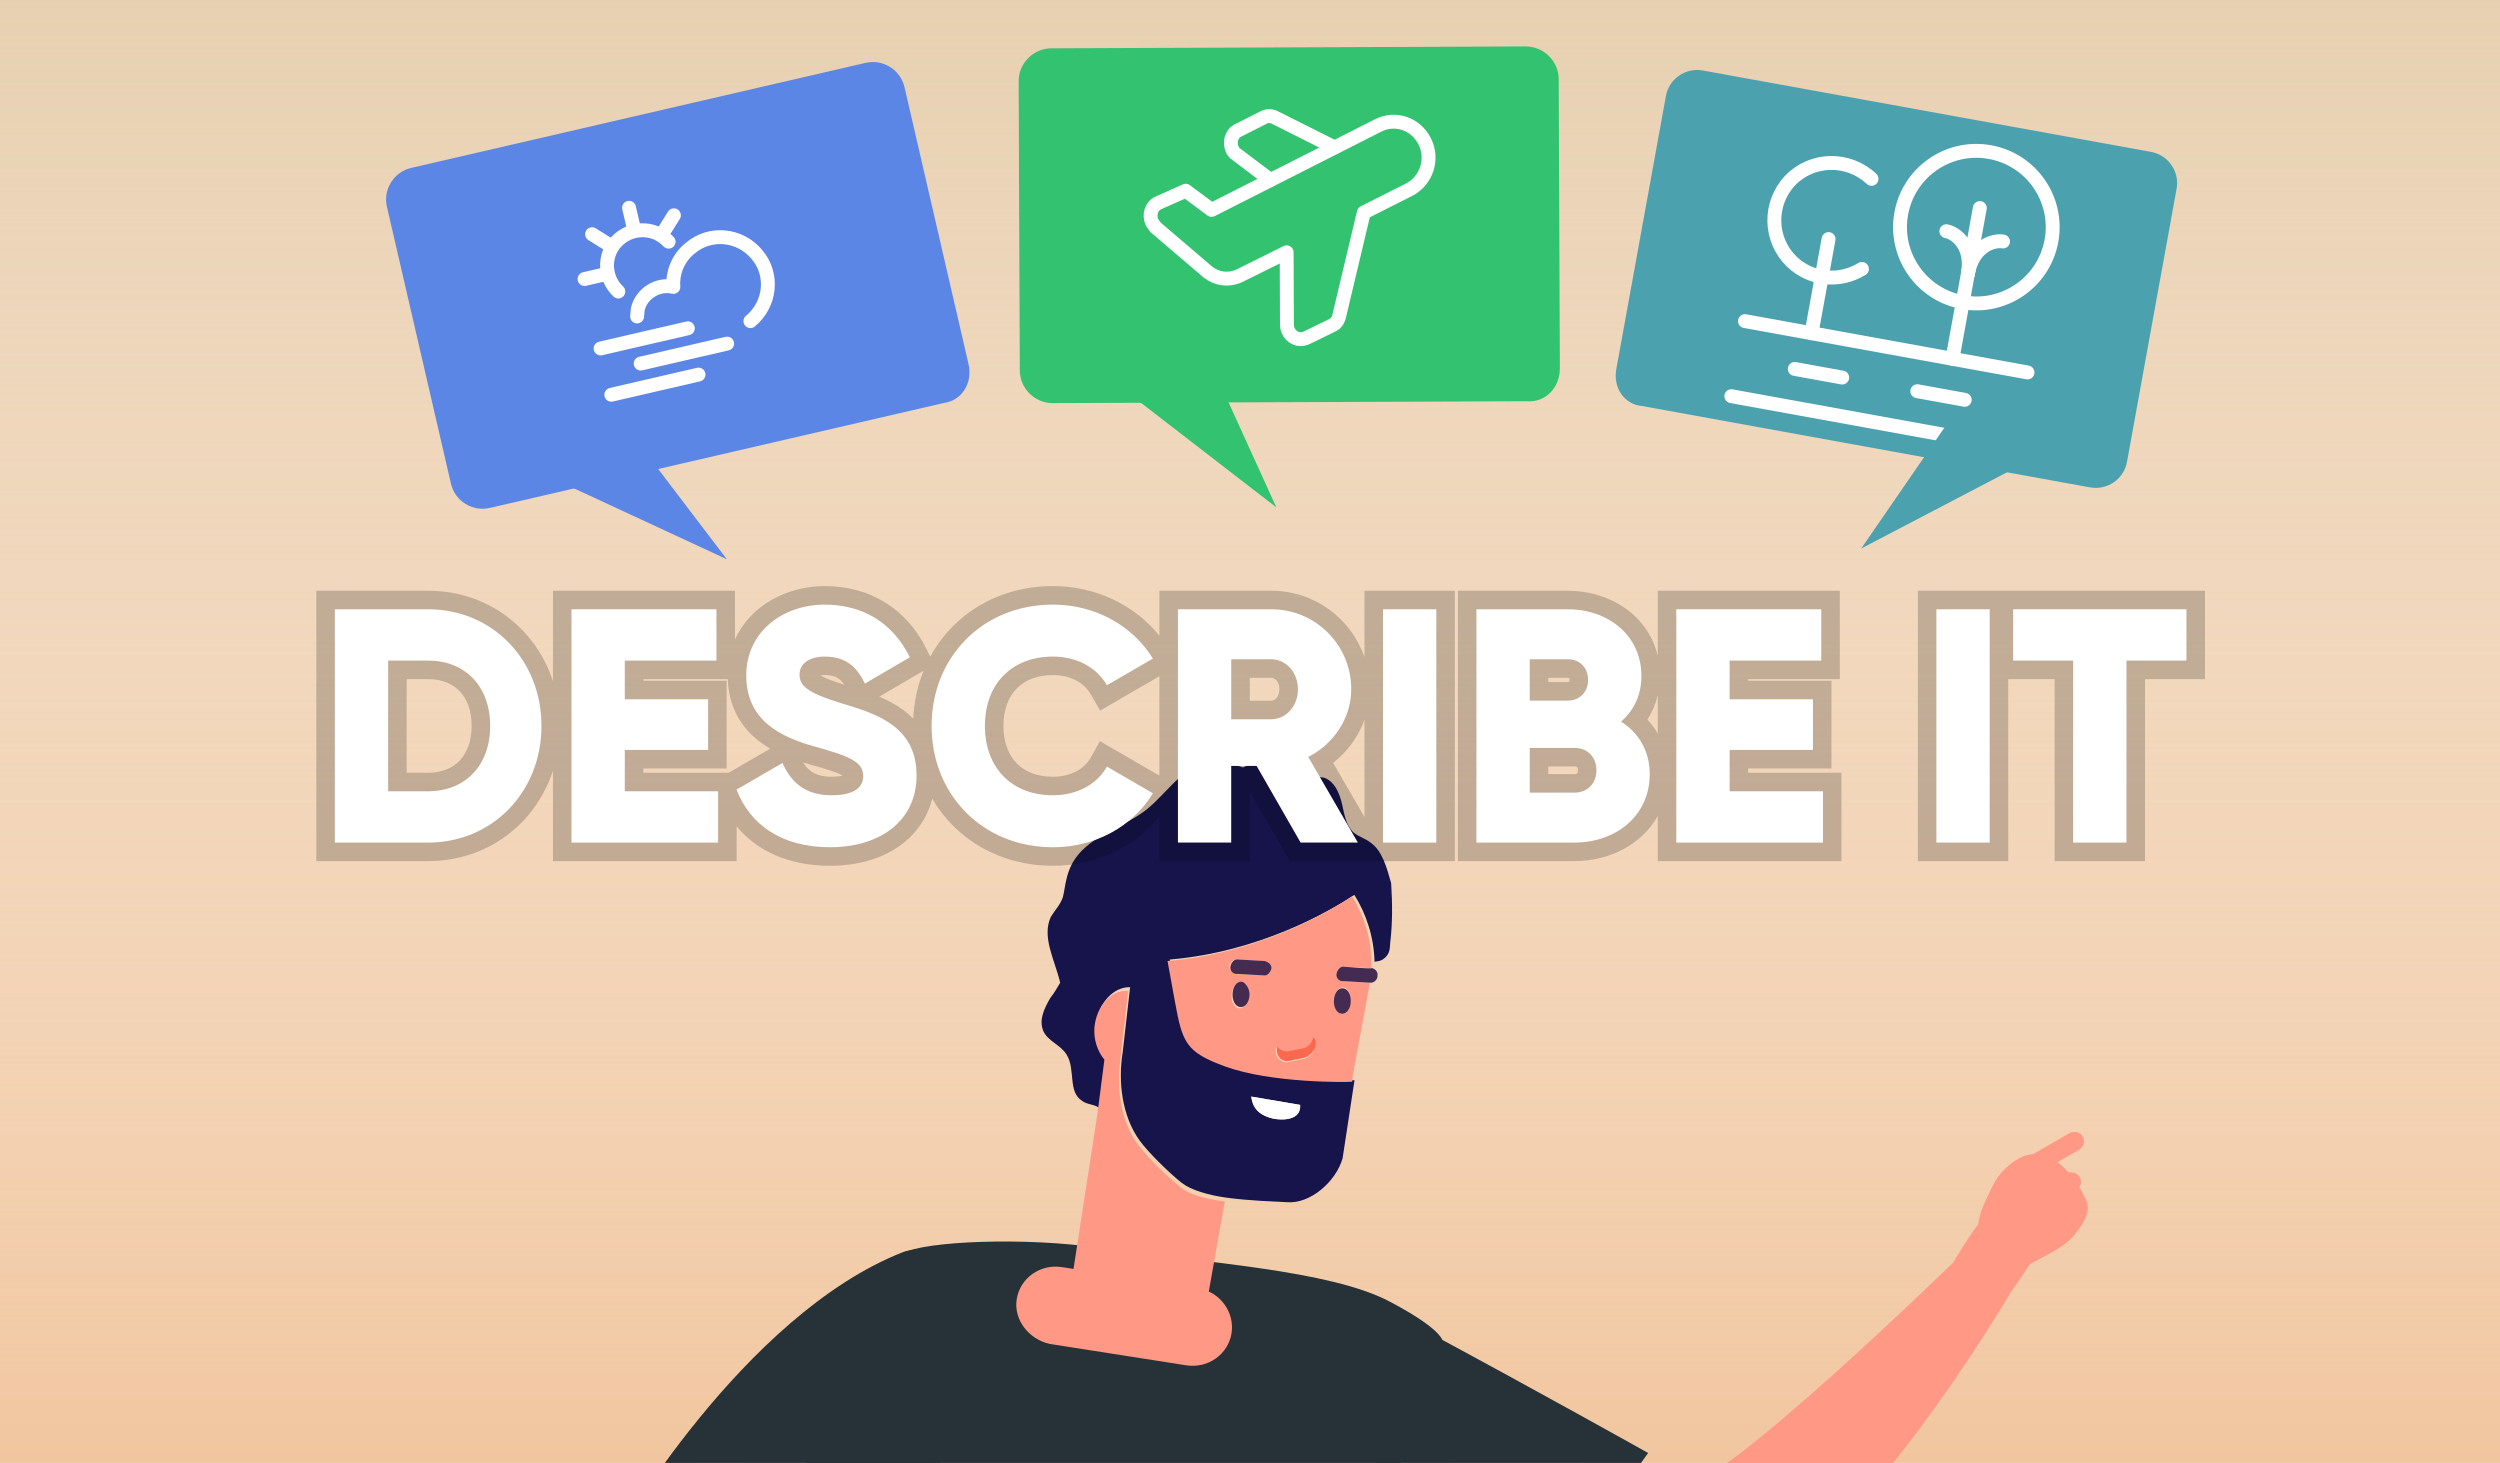<svg width="270" height="158" viewBox="0 0 270 158" fill="none" xmlns="http://www.w3.org/2000/svg">
<rect width="270" height="158" fill="white"/>
<g clip-path="url(#clip0)">
<rect width="270" height="158" fill="#F1C69F"/>
<rect width="270" height="158" fill="url(#paint0_linear)"/>
<path d="M224.334 132.991C224.939 132.215 225.385 131.401 225.477 130.669C225.53 130.096 225.327 129.545 225.026 129.055C224.462 127.915 223.642 126.797 222.685 125.898C221.728 124.999 220.379 124.341 218.764 124.791C217.209 125.34 215.88 126.695 215.222 128.045C213.905 130.743 213.421 131.716 213.682 134.122C213.949 137.2 215.78 138.644 219.411 136.416C221.14 135.491 223.185 134.641 224.334 132.991Z" fill="#FF9985"/>
<path d="M217.469 128.246L224.558 124.167C225.049 123.866 225.201 123.233 224.96 122.84C224.757 122.289 224.123 122.138 223.573 122.341L216.484 126.419C215.993 126.72 215.841 127.353 216.082 127.746C216.285 128.297 216.918 128.448 217.469 128.246Z" fill="#FF9985"/>
<path d="M217.912 131.718C217.912 131.718 220.551 134.292 220.779 135.105C219.108 136.216 219.62 136.148 217.077 139.696C217.077 139.696 216.551 140.665 215.467 142.349C210.829 149.768 197.109 170.452 187.694 171.615C176.116 173.045 150.902 169.702 150.902 169.702L158.683 154.273C158.683 154.273 177.406 160.485 181.683 160.603C185.96 160.72 210.975 136.316 210.975 136.316C210.975 136.316 213.762 131.522 214.413 131.57C214.795 131.523 213.32 131.125 216.628 130.716L217.912 131.718Z" fill="#FF9985"/>
<path d="M177.999 156.924L165.428 174.366L162.073 174.393L141.179 174.649L147.447 161.603L153.197 143.325C165.924 150.149 177.999 156.924 177.999 156.924Z" fill="#263238"/>
<path d="M155.77 145.333C138.84 187.08 143.634 225.886 143.634 225.886L82.754 233.924C82.754 233.924 79.983 203.136 81.276 188.509C82.2 176.123 84.809 163.788 88.913 152.043C93.159 140.409 97.444 135.359 97.444 135.359C99.862 134.027 110.787 133.581 118.815 134.785C129.992 136.375 143.649 137.142 150.148 140.602C157.06 144.269 155.77 145.333 155.77 145.333Z" fill="#263238"/>
<path opacity="0.2" d="M101.501 167.151C97.945 185.416 87.319 188.279 81.403 188.493C82.327 176.108 84.937 163.772 89.04 152.027C97.18 153.088 103.36 157.104 101.501 167.151Z" fill="black"/>
<path d="M77.492 154.746C77.492 154.746 63.264 174.459 60.59 176.856C57.915 179.253 48.002 172.211 48.002 172.211L39.469 179.465C39.469 179.465 49.173 187.954 58.2 190.973C67.228 193.991 87.764 165.748 87.764 165.748L77.492 154.746Z" fill="#FF9985"/>
<path d="M97.555 135.216C104.826 132.38 100.817 166.848 100.817 166.848L83.892 182.502L66.488 166.052C66.488 166.052 80.181 142.013 97.555 135.216Z" fill="#263238"/>
<path d="M220.248 128.877L223.818 128.668C224.39 128.597 224.79 128.084 224.734 127.627C224.777 127.041 224.264 126.641 223.678 126.597L220.108 126.806C219.536 126.877 219.136 127.39 219.192 127.847C219.148 128.433 219.662 128.833 220.248 128.877Z" fill="#FF9985"/>
<path d="M148.024 91.004C147.453 90.558 146.785 90.382 146.213 89.936C145.34 89.139 145.183 87.867 144.914 86.738C144.645 85.608 144.106 84.383 143.026 84C141.961 83.744 140.878 84.395 139.813 84.139C138.224 83.818 137.066 81.766 135.571 82.209C135.077 82.399 134.727 82.7 134.234 82.89C133.423 82.603 132.613 82.316 131.834 82.283C131.564 82.187 131.421 82.076 131.166 82.107C130.912 82.138 130.657 82.17 130.418 82.329C127.269 82.976 125.626 86.408 122.985 88.026C120.12 89.93 116.095 90.815 115.183 94.932C115.007 95.6 114.959 96.252 114.783 96.919C114.496 97.73 113.922 98.317 113.492 99.016C112.471 101.209 113.946 103.74 114.499 106.125C114.181 106.682 113.862 107.238 113.416 107.809C112.778 108.922 112.156 110.161 112.695 111.386C113.218 112.484 114.553 112.836 115.204 113.918C116.172 115.478 115.31 117.909 116.851 118.881C117.422 119.327 118.186 119.233 118.757 119.679L119.481 114.035C118.735 113.223 118.323 111.982 118.405 110.551C118.646 108.326 120.239 106.579 122.052 106.613L121.247 113.688C120.733 116.852 121.189 120.541 123.062 123.152C123.998 124.457 126.348 126.75 127.635 127.754C128.635 128.534 130.511 129.078 132.482 129.351C134.978 129.688 137.57 129.755 139.001 129.837C141.481 130.047 144.283 127.634 145.002 125.091L146.286 116.665C145.778 116.728 137.509 116.717 132.519 115.008C128.323 113.46 127.958 112.6 127.138 108.052L126.333 103.63C136.05 102.817 143.641 98.391 146.267 96.646C147.552 98.683 148.376 101.165 148.451 103.868C148.706 103.837 149.087 103.79 149.326 103.631C150.042 103.155 150.107 102.63 150.14 101.851C150.397 99.753 150.384 97.558 150.244 95.38C149.785 93.757 149.295 91.88 148.024 91.004ZM140.415 119.328C140.539 121.38 137.63 120.835 137.63 120.835C135.643 120.435 135.247 119.321 135.137 118.43L140.415 119.328Z" fill="#16144B"/>
<path d="M146.028 96.805C143.402 98.55 135.811 102.976 126.094 103.789L126.899 108.21C127.704 112.632 128.084 113.618 132.28 115.167C137.286 117.002 145.539 116.887 146.047 116.824C146.016 116.57 146.128 116.427 146.096 116.172L147.955 106.125L145.093 105.962C144.696 105.882 144.394 105.532 144.347 105.15C144.427 104.753 144.761 104.324 145.159 104.404L148.021 104.567C148.132 104.424 148.101 104.17 148.085 104.042C148.152 101.451 147.329 98.969 146.028 96.805ZM133.831 108.904C133.306 108.839 132.973 108.235 133.006 107.456C133.039 106.676 133.485 106.105 134.01 106.169C134.534 106.233 134.867 106.838 134.834 107.617C134.786 108.269 134.356 108.968 133.831 108.904ZM136.491 105.346L133.502 105.198C133.105 105.118 132.803 104.768 132.756 104.386C132.836 103.989 133.171 103.56 133.568 103.64L136.43 103.803C136.827 103.883 137.129 104.234 137.176 104.615C137.239 105.124 136.889 105.426 136.491 105.346ZM140.708 114.384L139.197 114.699C138.322 114.937 137.56 113.997 137.848 113.187L137.832 113.06C138.134 113.41 138.562 113.744 139.071 113.682L140.582 113.366C141.219 113.287 141.665 112.715 141.729 112.191L141.76 112.445C142.252 113.289 141.599 114.273 140.708 114.384ZM145.044 106.614C145.569 106.678 145.902 107.283 145.869 108.062C145.836 108.841 145.39 109.413 144.866 109.349C144.341 109.284 144.008 108.68 144.041 107.901C144.089 107.249 144.535 106.677 145.044 106.614Z" fill="#FF9985"/>
<path d="M122.854 123.565C120.982 120.955 120.541 117.392 121.039 114.101L121.844 107.027C120.016 106.865 118.423 108.612 118.197 110.965C118.1 112.268 118.512 113.509 119.274 114.449L118.55 120.092L115.468 140.107L130.143 141.782L132.275 129.764C130.303 129.491 128.444 129.075 127.427 128.167C126.141 127.163 123.791 124.87 122.854 123.565Z" fill="#FF9985"/>
<path d="M136.557 103.788L133.695 103.625C133.298 103.544 132.963 103.973 132.883 104.371C132.803 104.768 133.121 105.246 133.63 105.183L136.492 105.346C136.889 105.426 137.223 104.997 137.304 104.6C137.384 104.202 136.955 103.868 136.557 103.788Z" fill="#452A51"/>
<path d="M145.159 104.404C144.762 104.324 144.427 104.753 144.347 105.151C144.267 105.548 144.584 106.026 145.093 105.963L147.955 106.126C148.353 106.206 148.814 105.761 148.767 105.38C148.847 104.982 148.546 104.632 148.148 104.552C148.164 104.679 145.159 104.404 145.159 104.404Z" fill="#452A51"/>
<path d="M144.057 108.028C144.024 108.807 144.357 109.412 144.881 109.476C145.406 109.541 145.852 108.969 145.885 108.19C145.918 107.411 145.585 106.806 145.06 106.742C144.536 106.677 144.09 107.249 144.057 108.028Z" fill="#452A51"/>
<path d="M134.121 106.026C133.597 105.962 133.151 106.534 133.118 107.313C133.085 108.092 133.418 108.697 133.942 108.761C134.467 108.825 134.913 108.253 134.946 107.474C134.995 106.823 134.519 106.106 134.121 106.026Z" fill="#452A51"/>
<path d="M141.841 112.048C141.649 112.588 141.33 113.144 140.694 113.223L139.183 113.539C138.674 113.602 138.134 113.41 137.944 112.917L137.959 113.044C137.688 113.982 138.434 114.794 139.309 114.557L140.82 114.241C141.695 114.004 142.348 113.019 141.984 112.16L141.841 112.048Z" fill="#FA694F"/>
<path d="M137.63 120.835C137.63 120.835 140.539 121.38 140.415 119.329L135.137 118.431C135.247 119.321 135.643 120.435 137.63 120.835Z" fill="white"/>
<path d="M129.431 139.157L114.678 136.846C112.309 136.493 110.176 138.048 109.808 140.29C109.439 142.531 111.121 144.649 113.378 145.145L128.131 147.456C130.5 147.809 132.633 146.254 133.002 144.012C133.371 141.771 131.8 139.51 129.431 139.157Z" fill="#FF9985"/>
<path d="M101.968 43.513L52.909 54.855C51.028 55.29 49.136 54.115 48.704 52.245L41.786 22.323C41.354 20.453 42.538 18.567 44.419 18.132L93.478 6.79C95.358 6.356 97.25 7.53 97.683 9.4L104.6 39.322C105.072 41.363 103.887 43.248 101.968 43.513Z" fill="#5B86E5"/>
<path d="M68.516 24.939L67.938 22.439Z" fill="#5B86E5"/>
<path d="M68.516 24.939L67.938 22.439" stroke="white" stroke-width="1.5" stroke-linecap="round" stroke-linejoin="round"/>
<path d="M65.631 29.556L63.13 30.134Z" fill="#5B86E5"/>
<path d="M65.631 29.556L63.13 30.134" stroke="white" stroke-width="1.5" stroke-linecap="round" stroke-linejoin="round"/>
<path d="M71.435 25.405L72.781 23.25Z" fill="#5B86E5"/>
<path d="M71.435 25.405L72.781 23.25" stroke="white" stroke-width="1.5" stroke-linecap="round" stroke-linejoin="round"/>
<path d="M66.099 26.639L63.943 25.294Z" fill="#5B86E5"/>
<path d="M66.099 26.639L63.943 25.294" stroke="white" stroke-width="1.5" stroke-linecap="round" stroke-linejoin="round"/>
<path d="M66.78 31.485C65.208 30.005 65.169 27.556 66.586 26.087C68.067 24.516 70.517 24.476 71.986 25.892C72.089 25.956 72.108 26.039 72.211 26.103" fill="#5B86E5"/>
<path d="M66.78 31.485C65.208 30.005 65.169 27.556 66.586 26.087C68.067 24.516 70.517 24.476 71.986 25.892C72.089 25.956 72.108 26.039 72.211 26.103" stroke="white" stroke-width="1.5" stroke-linecap="round" stroke-linejoin="round"/>
<path d="M72.751 31.86C72.809 32.11 72.847 32.277 72.905 32.527C72.847 32.277 72.809 32.11 72.751 31.86C72.674 31.527 72.597 31.193 72.623 30.924Z" fill="#5B86E5"/>
<path d="M72.751 31.86C72.809 32.11 72.847 32.277 72.905 32.527C72.847 32.277 72.809 32.11 72.751 31.86ZM72.751 31.86C72.674 31.527 72.597 31.193 72.623 30.924" stroke="white" stroke-width="1.5" stroke-linecap="round" stroke-linejoin="round"/>
<path d="M81.045 34.683C83.257 32.855 83.564 29.623 81.755 27.496C79.926 25.285 76.694 24.979 74.565 26.788C73.302 27.782 72.609 29.347 72.725 30.988C71.051 30.585 69.288 31.695 68.884 33.368C68.859 33.638 68.833 33.907 68.808 34.176" fill="#5B86E5"/>
<path d="M81.045 34.683C83.257 32.855 83.564 29.623 81.755 27.496C79.926 25.285 76.694 24.979 74.565 26.788C73.302 27.782 72.609 29.347 72.725 30.988C71.051 30.585 69.288 31.695 68.884 33.368C68.859 33.638 68.833 33.907 68.808 34.176" stroke="white" stroke-width="1.5" stroke-linecap="round" stroke-linejoin="round"/>
<path d="M69.194 39.266L78.532 37.108Z" fill="#5B86E5"/>
<path d="M69.194 39.266L78.532 37.108" stroke="white" stroke-width="1.5" stroke-linecap="round" stroke-linejoin="round"/>
<path d="M64.864 37.634L74.285 35.456Z" fill="#5B86E5"/>
<path d="M64.864 37.634L74.285 35.456" stroke="white" stroke-width="1.5" stroke-linecap="round" stroke-linejoin="round"/>
<path d="M66.02 42.633L75.441 40.455Z" fill="#5B86E5"/>
<path d="M66.02 42.633L75.441 40.455" stroke="white" stroke-width="1.5" stroke-linecap="round" stroke-linejoin="round"/>
<path d="M67.377 45.779L78.501 60.401L55.306 49.644L67.377 45.779Z" fill="#5B86E5"/>
<path d="M177.323 43.847L225.73 52.639C227.585 52.976 229.378 51.742 229.713 49.897L235.075 20.373C235.411 18.527 234.167 16.742 232.312 16.405L183.905 7.613C182.049 7.276 180.257 8.51 179.922 10.355L174.559 39.879C174.194 41.892 175.438 43.678 177.323 43.847Z" fill="#4CA1AF"/>
<path d="M211.974 32.638C216.453 33.451 220.743 30.482 221.556 26.005C222.369 21.528 219.398 17.239 214.919 16.426C210.44 15.612 206.149 18.582 205.336 23.059C204.523 27.535 207.495 31.824 211.974 32.638Z" fill="#4CA1AF" stroke="white" stroke-width="1.5" stroke-linecap="round" stroke-linejoin="round"/>
<path d="M210.863 38.752L213.821 22.47Z" fill="#4CA1AF"/>
<path d="M210.863 38.752L213.821 22.47" stroke="white" stroke-width="1.5" stroke-linecap="round" stroke-linejoin="round"/>
<path d="M212.529 29.58C213.085 26.523 215.329 25.902 216.325 26.083Z" fill="#4CA1AF"/>
<path d="M212.529 29.58C213.085 26.523 215.329 25.902 216.325 26.083" stroke="white" stroke-width="1.5" stroke-linecap="round" stroke-linejoin="round"/>
<path d="M212.529 29.58C213.085 26.522 211.202 25.152 210.206 24.971Z" fill="#4CA1AF"/>
<path d="M212.529 29.58C213.085 26.522 211.202 25.152 210.206 24.971" stroke="white" stroke-width="1.5" stroke-linecap="round" stroke-linejoin="round"/>
<path d="M202.121 19.316C199.611 16.951 195.699 17.048 193.345 19.485C190.979 21.993 191.077 25.904 193.516 28.257C195.579 30.247 198.69 30.519 201.089 29.045" fill="#4CA1AF"/>
<path d="M202.121 19.316C199.611 16.951 195.699 17.048 193.345 19.485C190.979 21.993 191.077 25.904 193.516 28.257C195.579 30.247 198.69 30.519 201.089 29.045" stroke="white" stroke-width="1.5" stroke-linecap="round" stroke-linejoin="round"/>
<path d="M195.639 35.987L197.486 25.82Z" fill="#4CA1AF"/>
<path d="M195.639 35.987L197.486 25.82" stroke="white" stroke-width="1.5" stroke-linecap="round" stroke-linejoin="round"/>
<path d="M188.454 34.682L218.973 40.225Z" fill="#4CA1AF"/>
<path d="M188.454 34.682L218.973 40.225" stroke="white" stroke-width="1.5" stroke-linecap="round" stroke-linejoin="round"/>
<path d="M186.982 42.788L217.501 48.331Z" fill="#4CA1AF"/>
<path d="M186.982 42.788L217.501 48.331" stroke="white" stroke-width="1.5" stroke-linecap="round" stroke-linejoin="round"/>
<path d="M193.836 39.846L198.958 40.776Z" fill="#4CA1AF"/>
<path d="M193.836 39.846L198.958 40.776" stroke="white" stroke-width="1.5" stroke-linecap="round" stroke-linejoin="round"/>
<path d="M212.19 43.18L207.068 42.25Z" fill="#4CA1AF"/>
<path d="M212.19 43.18L207.068 42.25" stroke="white" stroke-width="1.5" stroke-linecap="round" stroke-linejoin="round"/>
<path d="M211.188 44.453L201.01 59.24L223.149 47.665L211.188 44.453Z" fill="#4CA1AF"/>
<path d="M164.911 43.333L113.72 43.537C111.758 43.545 110.147 41.955 110.139 40.003L110.014 8.781C110.006 6.83 111.605 5.226 113.567 5.219L164.758 5.014C166.72 5.006 168.332 6.597 168.339 8.548L168.464 39.77C168.473 41.899 166.874 43.502 164.911 43.333Z" fill="#32C270"/>
<path d="M148.821 13.558L130.849 22.673L128.057 20.597L125.104 21.913C124.322 22.264 124.065 23.222 124.416 24.003C124.504 24.176 124.679 24.35 124.766 24.523L130.441 29.37C131.401 30.148 132.706 30.317 133.835 29.791L138.958 27.249L138.989 35.075C138.992 35.944 139.691 36.637 140.474 36.634C140.735 36.633 140.996 36.545 141.169 36.457L143.861 35.142C144.295 34.966 144.555 34.531 144.64 34.095L147.292 22.955L152.154 20.501C154.064 19.537 154.838 17.186 153.873 15.277C152.909 13.368 150.731 12.594 148.821 13.558Z" stroke="white" stroke-width="1.5" stroke-linecap="round" stroke-linejoin="round"/>
<path d="M144.132 15.925L137.769 12.733C137.333 12.474 136.811 12.476 136.377 12.738L133.772 14.053C132.991 14.404 132.734 15.361 133.085 16.142C133.172 16.316 133.347 16.576 133.522 16.663L137.187 19.43" stroke="white" stroke-width="1.5" stroke-linecap="round" stroke-linejoin="round"/>
<path d="M130.107 37.795L137.845 54.794L117.269 38.91L130.107 37.795Z" fill="#32C270"/>
</g>
<g filter="url(#filter0_d)">
<path d="M46.24 65.8H36.16V91H46.24C53.188 91 58.48 85.528 58.48 78.4C58.48 71.272 53.188 65.8 46.24 65.8ZM46.24 85.456H41.92V71.344H46.24C50.2 71.344 52.936 74.08 52.936 78.4C52.936 82.72 50.2 85.456 46.24 85.456Z" fill="white"/>
<path d="M67.479 85.456V80.992H76.479V75.52H67.479V71.344H77.379V65.8H61.719V91H77.559V85.456H67.479Z" fill="white"/>
<path d="M89.629 91.504C95.1 91.504 98.989 88.624 98.989 83.764C98.989 78.436 94.704 77.104 90.888 75.952C86.965 74.764 86.353 73.972 86.353 72.82C86.353 71.812 87.252 70.912 89.052 70.912C91.356 70.912 92.544 72.028 93.409 73.828L98.269 70.984C96.433 67.276 93.192 65.296 89.052 65.296C84.697 65.296 80.593 68.104 80.593 72.964C80.593 77.788 84.264 79.588 88.008 80.632C91.788 81.676 93.228 82.288 93.228 83.836C93.228 84.808 92.544 85.888 89.808 85.888C86.965 85.888 85.416 84.484 84.516 82.396L79.549 85.276C80.953 88.984 84.337 91.504 89.629 91.504Z" fill="white"/>
<path d="M113.715 91.504C118.323 91.504 122.355 89.236 124.515 85.672L119.547 82.792C118.467 84.736 116.271 85.888 113.715 85.888C109.251 85.888 106.371 82.9 106.371 78.4C106.371 73.9 109.251 70.912 113.715 70.912C116.271 70.912 118.431 72.064 119.547 74.008L124.515 71.128C122.319 67.564 118.287 65.296 113.715 65.296C106.119 65.296 100.611 70.984 100.611 78.4C100.611 85.816 106.119 91.504 113.715 91.504Z" fill="white"/>
<path d="M140.463 91H146.655L141.291 81.748C144.063 80.344 145.935 77.536 145.935 74.44C145.935 69.652 142.083 65.8 137.295 65.8H127.215V91H132.975V82.72H135.711L140.463 91ZM132.975 71.2H137.295C138.879 71.2 140.175 72.604 140.175 74.44C140.175 76.276 138.879 77.68 137.295 77.68H132.975V71.2Z" fill="white"/>
<path d="M149.363 65.8V91H155.123V65.8H149.363Z" fill="white"/>
<path d="M175.077 77.932C176.445 76.744 177.273 75.088 177.273 73C177.273 68.644 173.709 65.8 169.317 65.8H159.453V91H170.037C174.537 91 178.173 88.084 178.173 83.62C178.173 81.064 176.949 79.12 175.077 77.932ZM169.317 71.2C170.649 71.2 171.513 72.136 171.513 73.432C171.513 74.728 170.613 75.664 169.317 75.664H165.213V71.2H169.317ZM170.037 85.6H165.213V80.776H170.037C171.477 80.776 172.413 81.784 172.413 83.188C172.413 84.592 171.477 85.6 170.037 85.6Z" fill="white"/>
<path d="M186.799 85.456V80.992H195.799V75.52H186.799V71.344H196.699V65.8H181.039V91H196.879V85.456H186.799Z" fill="white"/>
<path d="M209.129 65.8V91H214.889V65.8H209.129Z" fill="white"/>
<path d="M236.139 65.8H217.419V71.344H223.899V91H229.659V71.344H236.139V65.8Z" fill="white"/>
</g>
<g filter="url(#filter1_d)">
<path fill-rule="evenodd" clip-rule="evenodd" d="M34.16 63.8H46.24C52.659 63.8 57.838 67.826 59.719 73.559V63.8H79.379V69.082C81.05 65.296 85.125 63.296 89.052 63.296C93.941 63.296 97.882 65.697 100.061 70.097L100.469 70.922C102.975 66.325 107.81 63.296 113.715 63.296C118.331 63.296 122.522 65.318 125.215 68.66V63.8H137.295C141.975 63.8 145.933 66.795 147.363 70.98V63.8H157.123V93H139.305L134.975 85.456V93H125.215V88.155C122.541 91.494 118.347 93.504 113.715 93.504C107.974 93.504 103.245 90.642 100.684 86.259C100.196 88.176 99.133 89.797 97.611 91.017C95.514 92.698 92.694 93.504 89.629 93.504C85.195 93.504 81.757 91.909 79.559 89.249V93H59.719V83.241C57.838 88.974 52.659 93 46.24 93H34.16V63.8ZM77.559 85.456H67.479V80.992H76.479V75.52H67.479V71.344H77.379V65.8H61.719V91H77.559V85.456ZM69.479 73.344V73.52H78.479V82.992H69.479V83.456H78.7L83.19 80.853C82.631 80.53 82.095 80.161 81.598 79.737C79.854 78.248 78.694 76.161 78.599 73.344H69.479ZM85.246 79.661C85.356 79.71 85.466 79.759 85.578 79.805C86.359 80.134 87.182 80.401 88.008 80.632C91.788 81.676 93.228 82.288 93.228 83.836C93.228 84.808 92.544 85.888 89.808 85.888C87.738 85.888 86.355 85.144 85.408 83.934C85.054 83.481 84.761 82.964 84.516 82.396L79.549 85.276C79.552 85.285 79.555 85.294 79.559 85.303C80.969 88.996 84.349 91.504 89.629 91.504C95.1 91.504 98.989 88.624 98.989 83.764C98.989 79.29 95.968 77.634 92.741 76.536C92.641 76.502 92.542 76.469 92.442 76.436C91.923 76.265 91.402 76.107 90.888 75.952C86.965 74.764 86.353 73.972 86.353 72.82C86.353 71.812 87.252 70.912 89.052 70.912C90.815 70.912 91.925 71.565 92.736 72.678C92.985 73.02 93.206 73.405 93.409 73.828L98.269 70.984C98.013 70.468 97.73 69.985 97.422 69.537C97.36 69.447 97.297 69.359 97.234 69.272C95.325 66.67 92.501 65.296 89.052 65.296C84.697 65.296 80.593 68.104 80.593 72.964C80.593 76.571 82.645 78.487 85.246 79.661ZM94.959 75.238C95.862 75.623 96.756 76.091 97.558 76.683C97.939 76.965 98.298 77.273 98.63 77.609C98.717 75.768 99.106 74.026 99.754 72.432L94.959 75.238ZM91.186 73.951C89.791 73.517 89.025 73.185 88.612 72.946C88.726 72.926 88.871 72.912 89.052 72.912C89.86 72.912 90.301 73.1 90.594 73.312C90.788 73.453 90.984 73.655 91.186 73.951ZM86.734 82.343C86.994 82.763 87.282 83.073 87.598 83.299C88.059 83.629 88.732 83.888 89.808 83.888C90.4 83.888 90.78 83.826 91.012 83.764C90.431 83.439 89.383 83.087 87.476 82.56L87.471 82.558C87.229 82.491 86.983 82.419 86.734 82.343ZM127.215 91H132.975V82.72H135.711L140.463 91H146.655L141.291 81.748C141.586 81.598 141.871 81.433 142.145 81.253C144.44 79.742 145.935 77.206 145.935 74.44C145.935 69.652 142.083 65.8 137.295 65.8H127.215V91ZM125.215 73.034V83.766L118.788 80.04L117.799 81.821C117.137 83.012 115.69 83.888 113.715 83.888C111.943 83.888 110.65 83.305 109.801 82.435C108.946 81.559 108.371 80.219 108.371 78.4C108.371 76.581 108.946 75.241 109.801 74.365C110.65 73.495 111.943 72.912 113.715 72.912C115.67 72.912 117.107 73.775 117.813 75.004L118.813 76.746L125.215 73.034ZM143.978 82.395L147.363 88.234V77.727C146.705 79.569 145.514 81.186 143.978 82.395ZM36.16 91H46.24C53.188 91 58.48 85.528 58.48 78.4C58.48 71.272 53.188 65.8 46.24 65.8H36.16V91ZM43.92 83.456H46.24C47.745 83.456 48.876 82.947 49.633 82.16C50.395 81.37 50.936 80.133 50.936 78.4C50.936 76.667 50.395 75.43 49.633 74.639C48.876 73.854 47.745 73.344 46.24 73.344H43.92V83.456ZM124.515 85.672L119.547 82.792C119.547 82.792 119.547 82.792 119.547 82.792C119.515 82.85 119.482 82.908 119.447 82.964C118.336 84.804 116.195 85.888 113.715 85.888C109.251 85.888 106.371 82.9 106.371 78.4C106.371 73.9 109.251 70.912 113.715 70.912C116.253 70.912 118.4 72.047 119.523 73.966C119.531 73.98 119.539 73.994 119.547 74.008L124.515 71.128C124.162 70.554 123.76 70.014 123.317 69.511C121.007 66.892 117.551 65.296 113.715 65.296C106.119 65.296 100.611 70.984 100.611 78.4C100.611 85.816 106.119 91.504 113.715 91.504C117.578 91.504 121.037 89.91 123.327 87.295C123.768 86.79 124.166 86.248 124.515 85.672ZM137.295 73.2H134.975V75.68H137.295C137.58 75.68 138.175 75.377 138.175 74.44C138.175 73.504 137.58 73.2 137.295 73.2ZM149.363 91V65.8H155.123V91H149.363ZM159.453 91V65.8H169.317C173.709 65.8 177.273 68.644 177.273 73C177.273 74.302 176.951 75.436 176.377 76.393C176.031 76.971 175.592 77.485 175.077 77.932C175.655 78.299 176.171 78.738 176.609 79.244C177.588 80.379 178.173 81.853 178.173 83.62C178.173 88.084 174.537 91 170.037 91H159.453ZM177.914 77.705C178.343 78.167 178.721 78.676 179.039 79.228V75.078C178.814 76.04 178.431 76.919 177.914 77.705ZM179.039 70.872C178.026 66.436 173.862 63.8 169.317 63.8H157.453V93H170.037C173.811 93 177.309 91.221 179.039 88.129V93H198.879V83.456H188.799V82.992H197.799V73.52H188.799V73.344H198.699V63.8H179.039V70.872ZM169.475 73.222C169.462 73.217 169.414 73.2 169.317 73.2H167.213V73.664H169.317C169.399 73.664 169.441 73.65 169.456 73.644C169.464 73.641 169.468 73.638 169.469 73.637L169.471 73.636C169.471 73.636 169.472 73.635 169.475 73.63C169.477 73.626 169.482 73.618 169.487 73.605C169.497 73.579 169.513 73.524 169.513 73.432C169.513 73.33 169.496 73.27 169.486 73.242C169.482 73.233 169.479 73.227 169.477 73.223C169.477 73.222 169.476 73.222 169.475 73.222ZM167.213 83.6H170.037C170.162 83.6 170.236 83.579 170.271 83.564C170.305 83.551 170.32 83.538 170.328 83.529C170.335 83.522 170.413 83.441 170.413 83.188C170.413 82.936 170.335 82.854 170.328 82.847C170.32 82.838 170.305 82.825 170.271 82.812C170.236 82.797 170.162 82.776 170.037 82.776H167.213V83.6ZM196.879 85.456V91H181.039V65.8H196.699V71.344H186.799V75.52H195.799V80.992H186.799V85.456H196.879ZM207.129 63.8H238.139V73.344H231.659V93H221.899V73.344H216.889V93H207.129V63.8ZM209.129 91V65.8H214.889V91H209.129ZM217.419 71.344V65.8H236.139V71.344H229.659V91H223.899V71.344H217.419ZM46.24 85.456C50.2 85.456 52.936 82.72 52.936 78.4C52.936 74.08 50.2 71.344 46.24 71.344H41.92V85.456H46.24ZM132.975 71.2V77.68H137.295C138.879 77.68 140.175 76.276 140.175 74.44C140.175 72.604 138.879 71.2 137.295 71.2H132.975ZM171.513 73.432C171.513 72.136 170.649 71.2 169.317 71.2H165.213V75.664H169.317C170.613 75.664 171.513 74.728 171.513 73.432ZM170.037 85.6C171.477 85.6 172.413 84.592 172.413 83.188C172.413 81.784 171.477 80.776 170.037 80.776H165.213V85.6H170.037Z" fill="black" fill-opacity="0.2"/>
</g>
<defs>
<filter id="filter0_d" x="32.16" y="61.296" width="207.979" height="34.208" filterUnits="userSpaceOnUse" color-interpolation-filters="sRGB">
<feFlood flood-opacity="0" result="BackgroundImageFix"/>
<feColorMatrix in="SourceAlpha" type="matrix" values="0 0 0 0 0 0 0 0 0 0 0 0 0 0 0 0 0 0 127 0"/>
<feOffset/>
<feGaussianBlur stdDeviation="2"/>
<feColorMatrix type="matrix" values="0 0 0 0 0 0 0 0 0 0 0 0 0 0 0 0 0 0 0.2 0"/>
<feBlend mode="normal" in2="BackgroundImageFix" result="effect1_dropShadow"/>
<feBlend mode="normal" in="SourceGraphic" in2="effect1_dropShadow" result="shape"/>
</filter>
<filter id="filter1_d" x="30.16" y="59.296" width="211.979" height="38.208" filterUnits="userSpaceOnUse" color-interpolation-filters="sRGB">
<feFlood flood-opacity="0" result="BackgroundImageFix"/>
<feColorMatrix in="SourceAlpha" type="matrix" values="0 0 0 0 0 0 0 0 0 0 0 0 0 0 0 0 0 0 127 0"/>
<feOffset/>
<feGaussianBlur stdDeviation="2"/>
<feColorMatrix type="matrix" values="0 0 0 0 0 0 0 0 0 0 0 0 0 0 0 0 0 0 0.2 0"/>
<feBlend mode="normal" in2="BackgroundImageFix" result="effect1_dropShadow"/>
<feBlend mode="normal" in="SourceGraphic" in2="effect1_dropShadow" result="shape"/>
</filter>
<linearGradient id="paint0_linear" x1="135" y1="0" x2="135" y2="158" gradientUnits="userSpaceOnUse">
<stop stop-color="#E7D0B1"/>
<stop offset="1" stop-color="white" stop-opacity="0"/>
</linearGradient>
<clipPath id="clip0">
<rect width="270" height="158" fill="white"/>
</clipPath>
</defs>
</svg>
